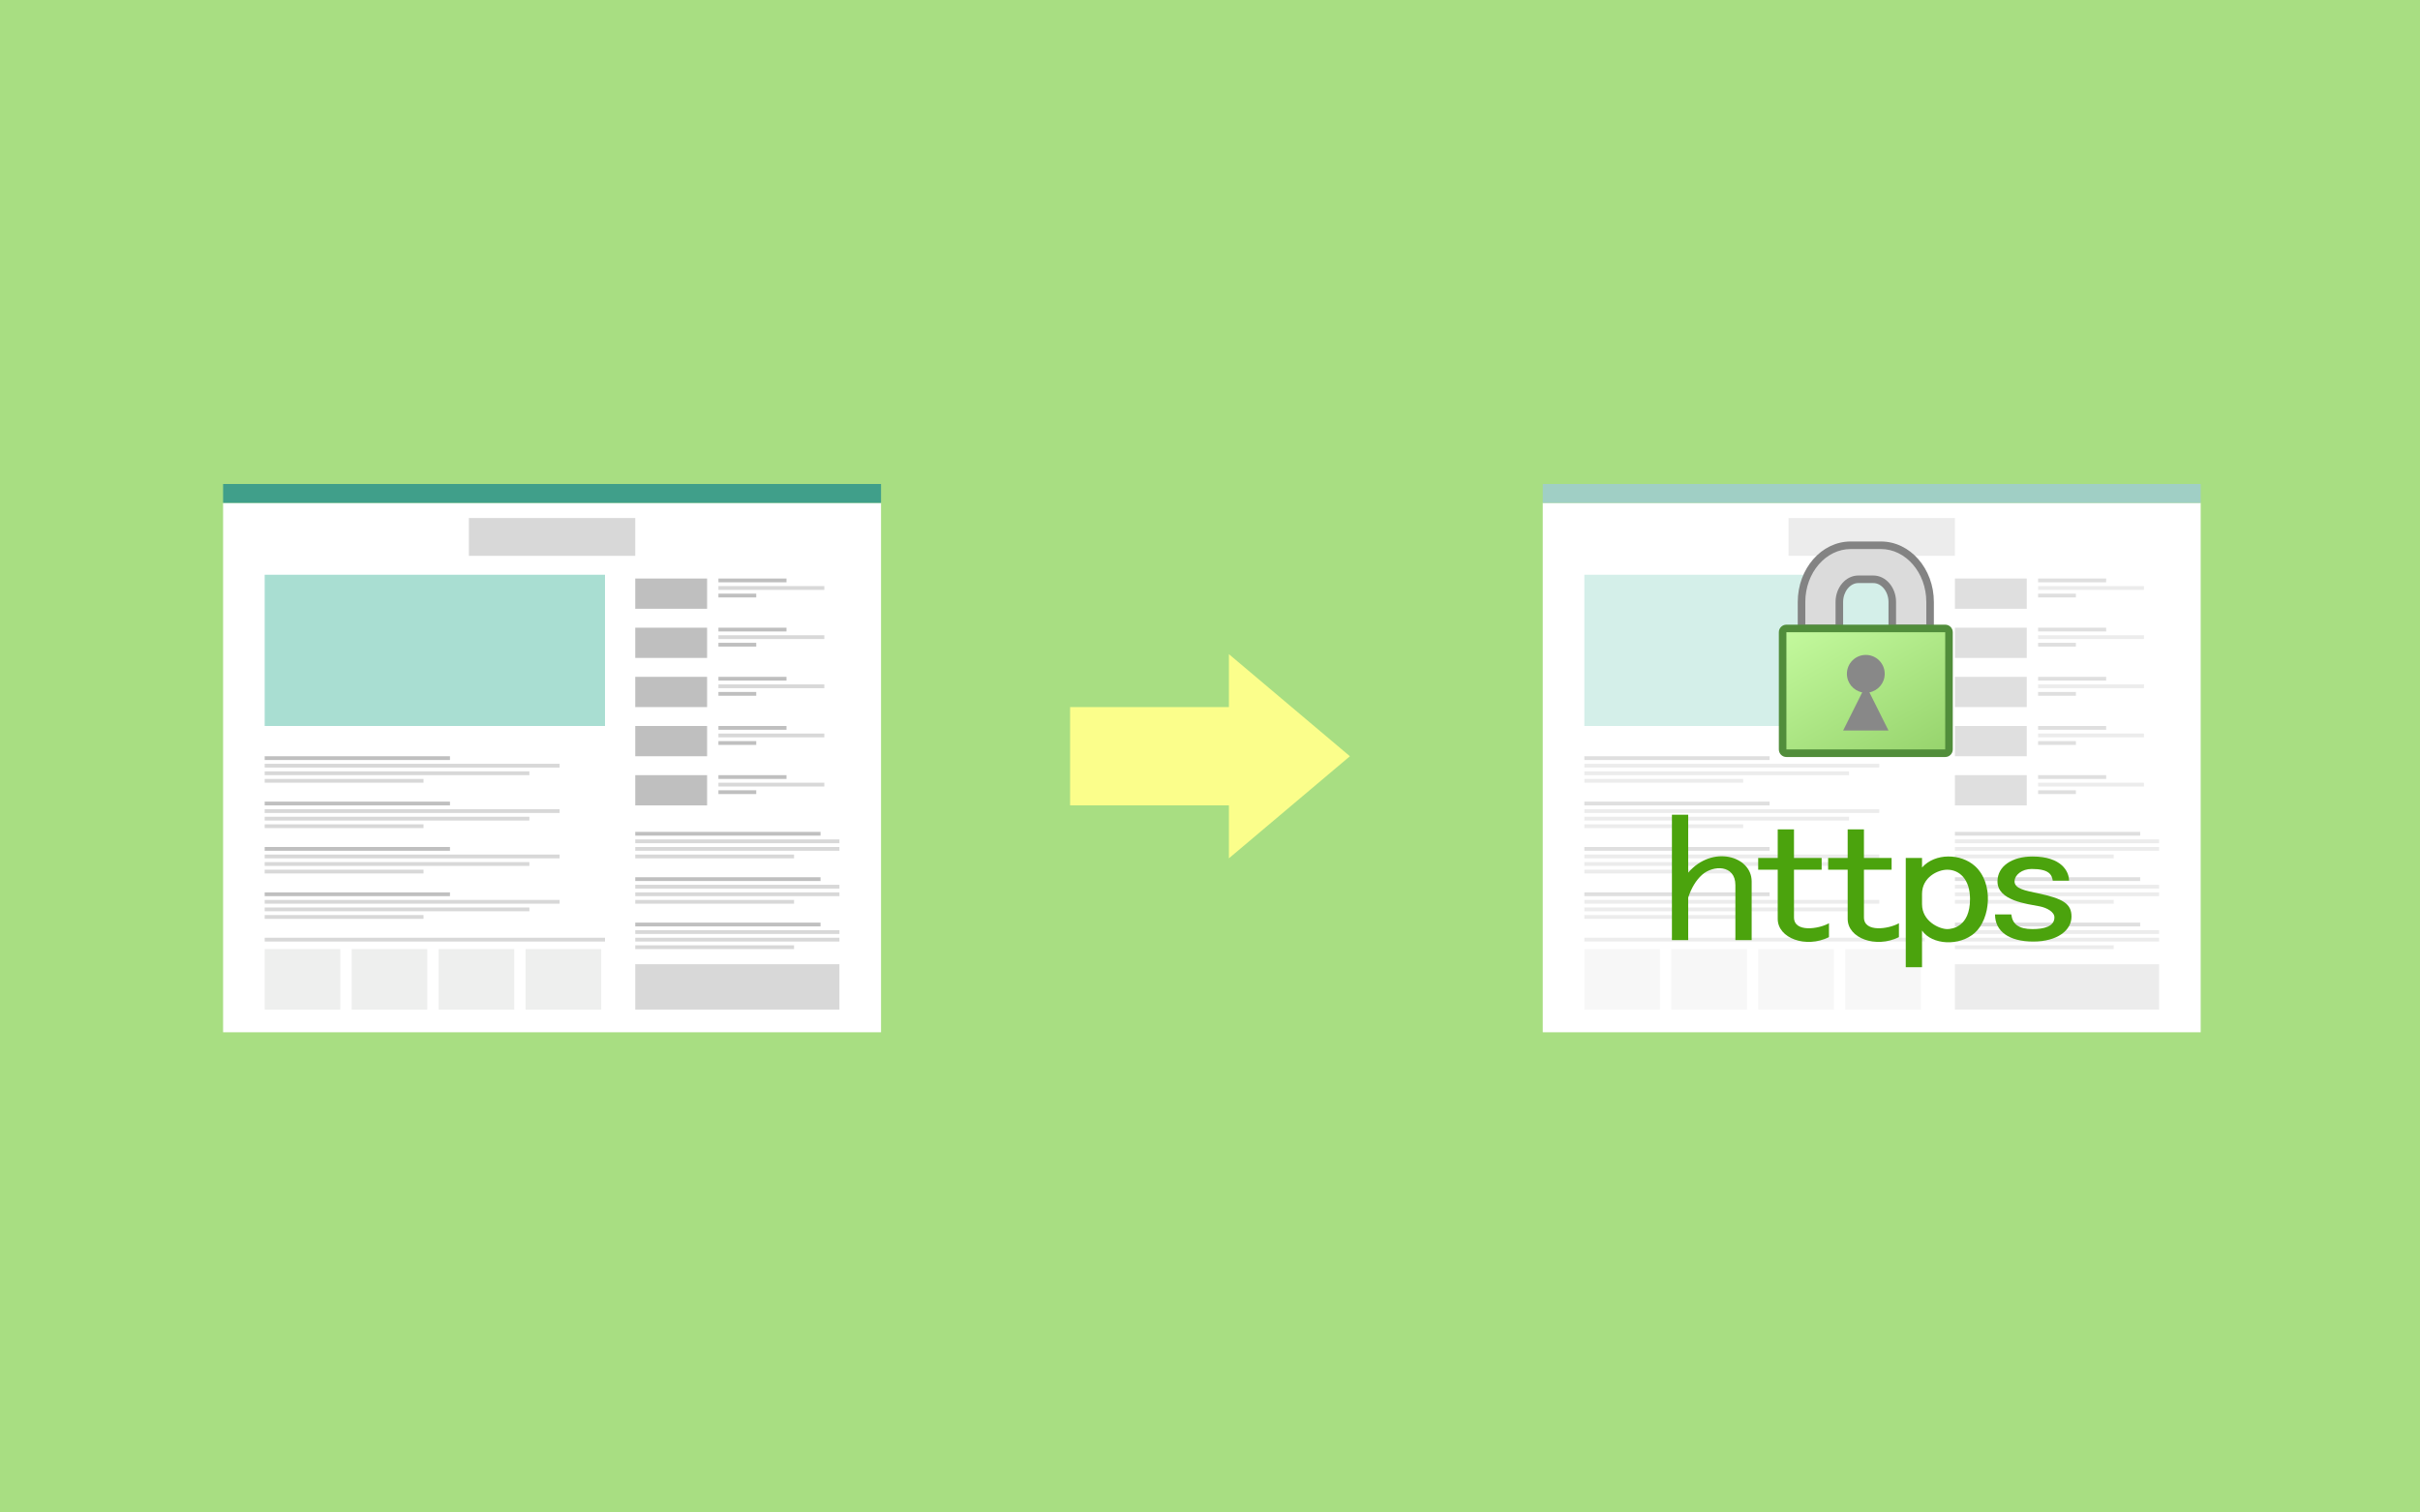 <?xml version="1.0" encoding="utf-8"?>
<!-- Generator: Adobe Illustrator 16.0.0, SVG Export Plug-In . SVG Version: 6.00 Build 0)  -->
<!DOCTYPE svg PUBLIC "-//W3C//DTD SVG 1.1//EN" "http://www.w3.org/Graphics/SVG/1.1/DTD/svg11.dtd">
<svg version="1.1" xmlns="http://www.w3.org/2000/svg" xmlns:xlink="http://www.w3.org/1999/xlink" x="0px" y="0px" width="640px"
	 height="400px" viewBox="0 0 640 400" enable-background="new 0 0 640 400" xml:space="preserve">
<rect fill="#A8DE82" width="640" height="400"/>
<polygon fill="#FBFE8B" points="283,187 325,187 325,173 357,200 325,227 325,213 283,213 "/>
<g>
	<rect x="408" y="133" fill="#FFFFFF" width="174" height="140"/>
	<rect x="517" y="255" fill="#ECECEC" width="54" height="12"/>
	<g>
		<rect x="517" y="250" fill="#ECECEC" width="42" height="1"/>
		<rect x="517" y="248" fill="#ECECEC" width="54" height="1"/>
		<rect x="517" y="246" fill="#ECECEC" width="54" height="1"/>
		<rect x="517" y="244" fill="#DFDFDF" width="49" height="1"/>
	</g>
	<g>
		<rect x="517" y="238" fill="#ECECEC" width="42" height="1"/>
		<rect x="517" y="236" fill="#ECECEC" width="54" height="1"/>
		<rect x="517" y="234" fill="#ECECEC" width="54" height="1"/>
		<rect x="517" y="232" fill="#DFDFDF" width="49" height="1"/>
	</g>
	<g>
		<rect x="517" y="226" fill="#ECECEC" width="42" height="1"/>
		<rect x="517" y="224" fill="#ECECEC" width="54" height="1"/>
		<rect x="517" y="222" fill="#ECECEC" width="54" height="1"/>
		<rect x="517" y="220" fill="#DFDFDF" width="49" height="1"/>
	</g>
	<g>
		<rect x="539" y="209" fill="#DFDFDF" width="10" height="1"/>
		<rect x="539" y="207" fill="#ECECEC" width="28" height="1"/>
		<rect x="539" y="205" fill="#DFDFDF" width="18" height="1"/>
		<rect x="517" y="205" fill="#DFDFDF" width="19" height="8"/>
	</g>
	<g>
		<rect x="539" y="196" fill="#DFDFDF" width="10" height="1"/>
		<rect x="539" y="194" fill="#ECECEC" width="28" height="1"/>
		<rect x="539" y="192" fill="#DFDFDF" width="18" height="1"/>
		<rect x="517" y="192" fill="#DFDFDF" width="19" height="8"/>
	</g>
	<g>
		<rect x="539" y="183" fill="#DFDFDF" width="10" height="1"/>
		<rect x="539" y="181" fill="#ECECEC" width="28" height="1"/>
		<rect x="539" y="179" fill="#DFDFDF" width="18" height="1"/>
		<rect x="517" y="179" fill="#DFDFDF" width="19" height="8"/>
	</g>
	<g>
		<rect x="539" y="170" fill="#DFDFDF" width="10" height="1"/>
		<rect x="539" y="168" fill="#ECECEC" width="28" height="1"/>
		<rect x="539" y="166" fill="#DFDFDF" width="18" height="1"/>
		<rect x="517" y="166" fill="#DFDFDF" width="19" height="8"/>
	</g>
	<g>
		<rect x="539" y="157" fill="#DFDFDF" width="10" height="1"/>
		<rect x="539" y="155" fill="#ECECEC" width="28" height="1"/>
		<rect x="539" y="153" fill="#DFDFDF" width="18" height="1"/>
		<rect x="517" y="153" fill="#DFDFDF" width="19" height="8"/>
	</g>
	<g>
		<rect x="419" y="251" fill="#F7F7F7" width="20" height="16"/>
		<rect x="442" y="251" fill="#F7F7F7" width="20" height="16"/>
		<rect x="465" y="251" fill="#F7F7F7" width="20" height="16"/>
		<rect x="488" y="251" fill="#F7F7F7" width="20" height="16"/>
	</g>
	<rect x="419" y="248" fill="#EDEDED" width="90" height="1"/>
	<g>
		<rect x="419" y="242" fill="#ECECEC" width="42" height="1"/>
		<rect x="419" y="240" fill="#ECECEC" width="70" height="1"/>
		<rect x="419" y="238" fill="#ECECEC" width="78" height="1"/>
		<rect x="419" y="236" fill="#DFDFDF" width="49" height="1"/>
	</g>
	<g>
		<rect x="419" y="230" fill="#ECECEC" width="42" height="1"/>
		<rect x="419" y="228" fill="#ECECEC" width="70" height="1"/>
		<rect x="419" y="226" fill="#ECECEC" width="78" height="1"/>
		<rect x="419" y="224" fill="#DFDFDF" width="49" height="1"/>
	</g>
	<g>
		<rect x="419" y="218" fill="#ECECEC" width="42" height="1"/>
		<rect x="419" y="216" fill="#ECECEC" width="70" height="1"/>
		<rect x="419" y="214" fill="#ECECEC" width="78" height="1"/>
		<rect x="419" y="212" fill="#DFDFDF" width="49" height="1"/>
	</g>
	<g>
		<rect x="419" y="206" fill="#ECECEC" width="42" height="1"/>
		<rect x="419" y="204" fill="#ECECEC" width="70" height="1"/>
		<rect x="419" y="202" fill="#ECECEC" width="78" height="1"/>
		<rect x="419" y="200" fill="#DFDFDF" width="49" height="1"/>
	</g>
	<rect x="419" y="152" fill="#D4EFE9" width="90" height="40"/>
	<rect x="473" y="137" fill="#ECECEC" width="44" height="10"/>
	<rect x="408" y="128" fill="#A0CFC5" width="174" height="5"/>
</g>
<g>
	<rect x="59" y="133" fill="#FFFFFF" width="174" height="140"/>
	<rect x="168" y="255" fill="#D8D8D8" width="54" height="12"/>
	<g>
		<rect x="168" y="250" fill="#D8D8D8" width="42" height="1"/>
		<rect x="168" y="248" fill="#D8D8D8" width="54" height="1"/>
		<rect x="168" y="246" fill="#D8D8D8" width="54" height="1"/>
		<rect x="168" y="244" fill="#BFBFBF" width="49" height="1"/>
	</g>
	<g>
		<rect x="168" y="238" fill="#D8D8D8" width="42" height="1"/>
		<rect x="168" y="236" fill="#D8D8D8" width="54" height="1"/>
		<rect x="168" y="234" fill="#D8D8D8" width="54" height="1"/>
		<rect x="168" y="232" fill="#BFBFBF" width="49" height="1"/>
	</g>
	<g>
		<rect x="168" y="226" fill="#D8D8D8" width="42" height="1"/>
		<rect x="168" y="224" fill="#D8D8D8" width="54" height="1"/>
		<rect x="168" y="222" fill="#D8D8D8" width="54" height="1"/>
		<rect x="168" y="220" fill="#BFBFBF" width="49" height="1"/>
	</g>
	<g>
		<rect x="190" y="209" fill="#BFBFBF" width="10" height="1"/>
		<rect x="190" y="207" fill="#D8D8D8" width="28" height="1"/>
		<rect x="190" y="205" fill="#BFBFBF" width="18" height="1"/>
		<rect x="168" y="205" fill="#BFBFBF" width="19" height="8"/>
	</g>
	<g>
		<rect x="190" y="196" fill="#BFBFBF" width="10" height="1"/>
		<rect x="190" y="194" fill="#D8D8D8" width="28" height="1"/>
		<rect x="190" y="192" fill="#BFBFBF" width="18" height="1"/>
		<rect x="168" y="192" fill="#BFBFBF" width="19" height="8"/>
	</g>
	<g>
		<rect x="190" y="183" fill="#BFBFBF" width="10" height="1"/>
		<rect x="190" y="181" fill="#D8D8D8" width="28" height="1"/>
		<rect x="190" y="179" fill="#BFBFBF" width="18" height="1"/>
		<rect x="168" y="179" fill="#BFBFBF" width="19" height="8"/>
	</g>
	<g>
		<rect x="190" y="170" fill="#BFBFBF" width="10" height="1"/>
		<rect x="190" y="168" fill="#D8D8D8" width="28" height="1"/>
		<rect x="190" y="166" fill="#BFBFBF" width="18" height="1"/>
		<rect x="168" y="166" fill="#BFBFBF" width="19" height="8"/>
	</g>
	<g>
		<rect x="190" y="157" fill="#BFBFBF" width="10" height="1"/>
		<rect x="190" y="155" fill="#D8D8D8" width="28" height="1"/>
		<rect x="190" y="153" fill="#BFBFBF" width="18" height="1"/>
		<rect x="168" y="153" fill="#BFBFBF" width="19" height="8"/>
	</g>
	<g>
		<rect x="70" y="251" fill="#EEEFEE" width="20" height="16"/>
		<rect x="70" y="248" fill="#D8D8D8" width="90" height="1"/>
		<rect x="93" y="251" fill="#EEEFEE" width="20" height="16"/>
		<rect x="116" y="251" fill="#EEEFEE" width="20" height="16"/>
		<rect x="139" y="251" fill="#EEEFEE" width="20" height="16"/>
	</g>
	<g>
		<rect x="70" y="242" fill="#D8D8D8" width="42" height="1"/>
		<rect x="70" y="240" fill="#D8D8D8" width="70" height="1"/>
		<rect x="70" y="238" fill="#D8D8D8" width="78" height="1"/>
		<rect x="70" y="236" fill="#BFBFBF" width="49" height="1"/>
	</g>
	<g>
		<rect x="70" y="230" fill="#D8D8D8" width="42" height="1"/>
		<rect x="70" y="228" fill="#D8D8D8" width="70" height="1"/>
		<rect x="70" y="226" fill="#D8D8D8" width="78" height="1"/>
		<rect x="70" y="224" fill="#BFBFBF" width="49" height="1"/>
	</g>
	<g>
		<rect x="70" y="218" fill="#D8D8D8" width="42" height="1"/>
		<rect x="70" y="216" fill="#D8D8D8" width="70" height="1"/>
		<rect x="70" y="214" fill="#D8D8D8" width="78" height="1"/>
		<rect x="70" y="212" fill="#BFBFBF" width="49" height="1"/>
	</g>
	<g>
		<rect x="70" y="206" fill="#D8D8D8" width="42" height="1"/>
		<rect x="70" y="204" fill="#D8D8D8" width="70" height="1"/>
		<rect x="70" y="202" fill="#D8D8D8" width="78" height="1"/>
		<rect x="70" y="200" fill="#BFBFBF" width="49" height="1"/>
	</g>
	<rect x="70" y="152" fill="#A9DED2" width="90" height="40"/>
	<rect x="124" y="137" fill="#D8D8D8" width="44" height="10"/>
	<rect x="59" y="128" fill="#409F8A" width="174" height="5"/>
</g>
<g>
	<path fill="#4BA30D" d="M442.164,215.465h4.303v15.318c6.353-7.406,16.782-4.428,16.782,2.326v15.512h-4.303v-14.543
		c0-5.457-5.937-5.314-8.822-2.715c-1.58,1.426-2.797,3.428-3.658,6.012v11.246h-4.303V215.465z"/>
	<path fill="#4BA30D" d="M470.14,219.342h4.303v7.563h7.315v3.104h-7.315v12.604c0,4.088,6.594,3.074,9.252,1.551v3.684
		c-6.114,3.002-13.555,0.307-13.555-4.848v-12.99h-5.164v-3.104h5.164V219.342z"/>
	<path fill="#4BA30D" d="M488.64,219.342h4.304v7.563h7.315v3.104h-7.315v12.604c0,4.088,6.594,3.074,9.252,1.551v3.684
		c-6.114,3.002-13.556,0.307-13.556-4.848v-12.99h-5.163v-3.104h5.163V219.342z"/>
	<path fill="#4BA30D" d="M508.306,255.797h-4.304v-28.893h4.304v2.521c3.461-3.9,10.26-3.74,13.984-0.389
		c5.058,4.564,4.098,13.953,0,17.646c-4.025,3.629-11.321,3.266-13.984-0.582V255.797z M508.306,236.406v2.715
		c0,4.561,4.621,6.592,6.669,6.592c1.289,0,6.024-0.607,6.024-7.949c0-5.195-2.782-7.756-6.024-7.756
		C512.487,230.008,508.306,231.988,508.306,236.406z"/>
	<path fill="#4BA30D" d="M537.509,226.516c7.718,0,9.682,3.982,9.682,6.4h-4.303c-0.262-1.635-1.021-3.104-5.595-3.104
		c-2.572,0-4.518,1.592-4.518,3.297c0,1.92,2.899,2.434,6.023,3.102c6.8,1.418,9.037,2.773,9.037,6.205
		c0,3.615-3.731,6.594-10.112,6.594c-6.415,0-10.112-2.693-10.112-7.174h4.303c0.313,2.576,1.965,3.877,5.595,3.877
		c3,0,5.809-0.658,5.809-3.102c0-1.465-2.025-2.537-3.873-2.908c-3.203-0.641-11.188-1.457-11.188-6.594
		C528.257,229.049,532.153,226.516,537.509,226.516z"/>
	<g>
		<path fill="#DBDBDB" d="M500.437,166.203v-7c0-3.309-2.243-6-5-6h-4c-2.757,0-5,2.691-5,6v7h-10v-7c0-8.271,5.832-15,13-15h8
			c7.168,0,13,6.729,13,15v7H500.437z"/>
		<path fill="#838383" d="M497.437,145.203c6.525,0,12,6.219,12,14v6h-8v-6c0-3.891-2.74-7-6-7h-4c-3.26,0-6,3.109-6,7v6h-8v-6
			c0-7.781,5.475-14,12-14H497.437 M497.437,143.203h-8c-7.72,0-14,7.178-14,16v6v2h2h8h2v-2v-6c0-2.71,1.832-5,4-5h4
			c2.168,0,4,2.29,4,5v6v2h2h8h2v-2v-6C511.437,150.381,505.156,143.203,497.437,143.203L497.437,143.203z"/>
	</g>
	<g>
		<linearGradient id="SVGID_1_" gradientUnits="userSpaceOnUse" x1="480.975" y1="161.119" x2="505.899" y2="204.288">
			<stop  offset="0" style="stop-color:#C4FA9E"/>
			<stop  offset="1" style="stop-color:#96D36C"/>
		</linearGradient>
		<path fill="url(#SVGID_1_)" d="M472.437,199.203c-0.552,0-1-0.447-1-1v-31c0-0.553,0.448-1,1-1h42c0.552,0,1,0.447,1,1v31
			c0,0.553-0.448,1-1,1H472.437z"/>
		<path fill="#518D3B" d="M514.437,167.203v31h-42v-31H514.437 M514.437,165.203h-42c-1.104,0-2,0.896-2,2v31c0,1.104,0.896,2,2,2
			h42c1.104,0,2-0.896,2-2v-31C516.437,166.099,515.541,165.203,514.437,165.203L514.437,165.203z"/>
	</g>
	<path fill="#888888" d="M499.437,193.203l-5.048-10.096c2.306-0.445,4.048-2.469,4.048-4.904c0-2.762-2.238-5-5-5s-5,2.238-5,5
		c0,2.436,1.742,4.459,4.048,4.904l-5.048,10.096H499.437z"/>
</g>
</svg>
